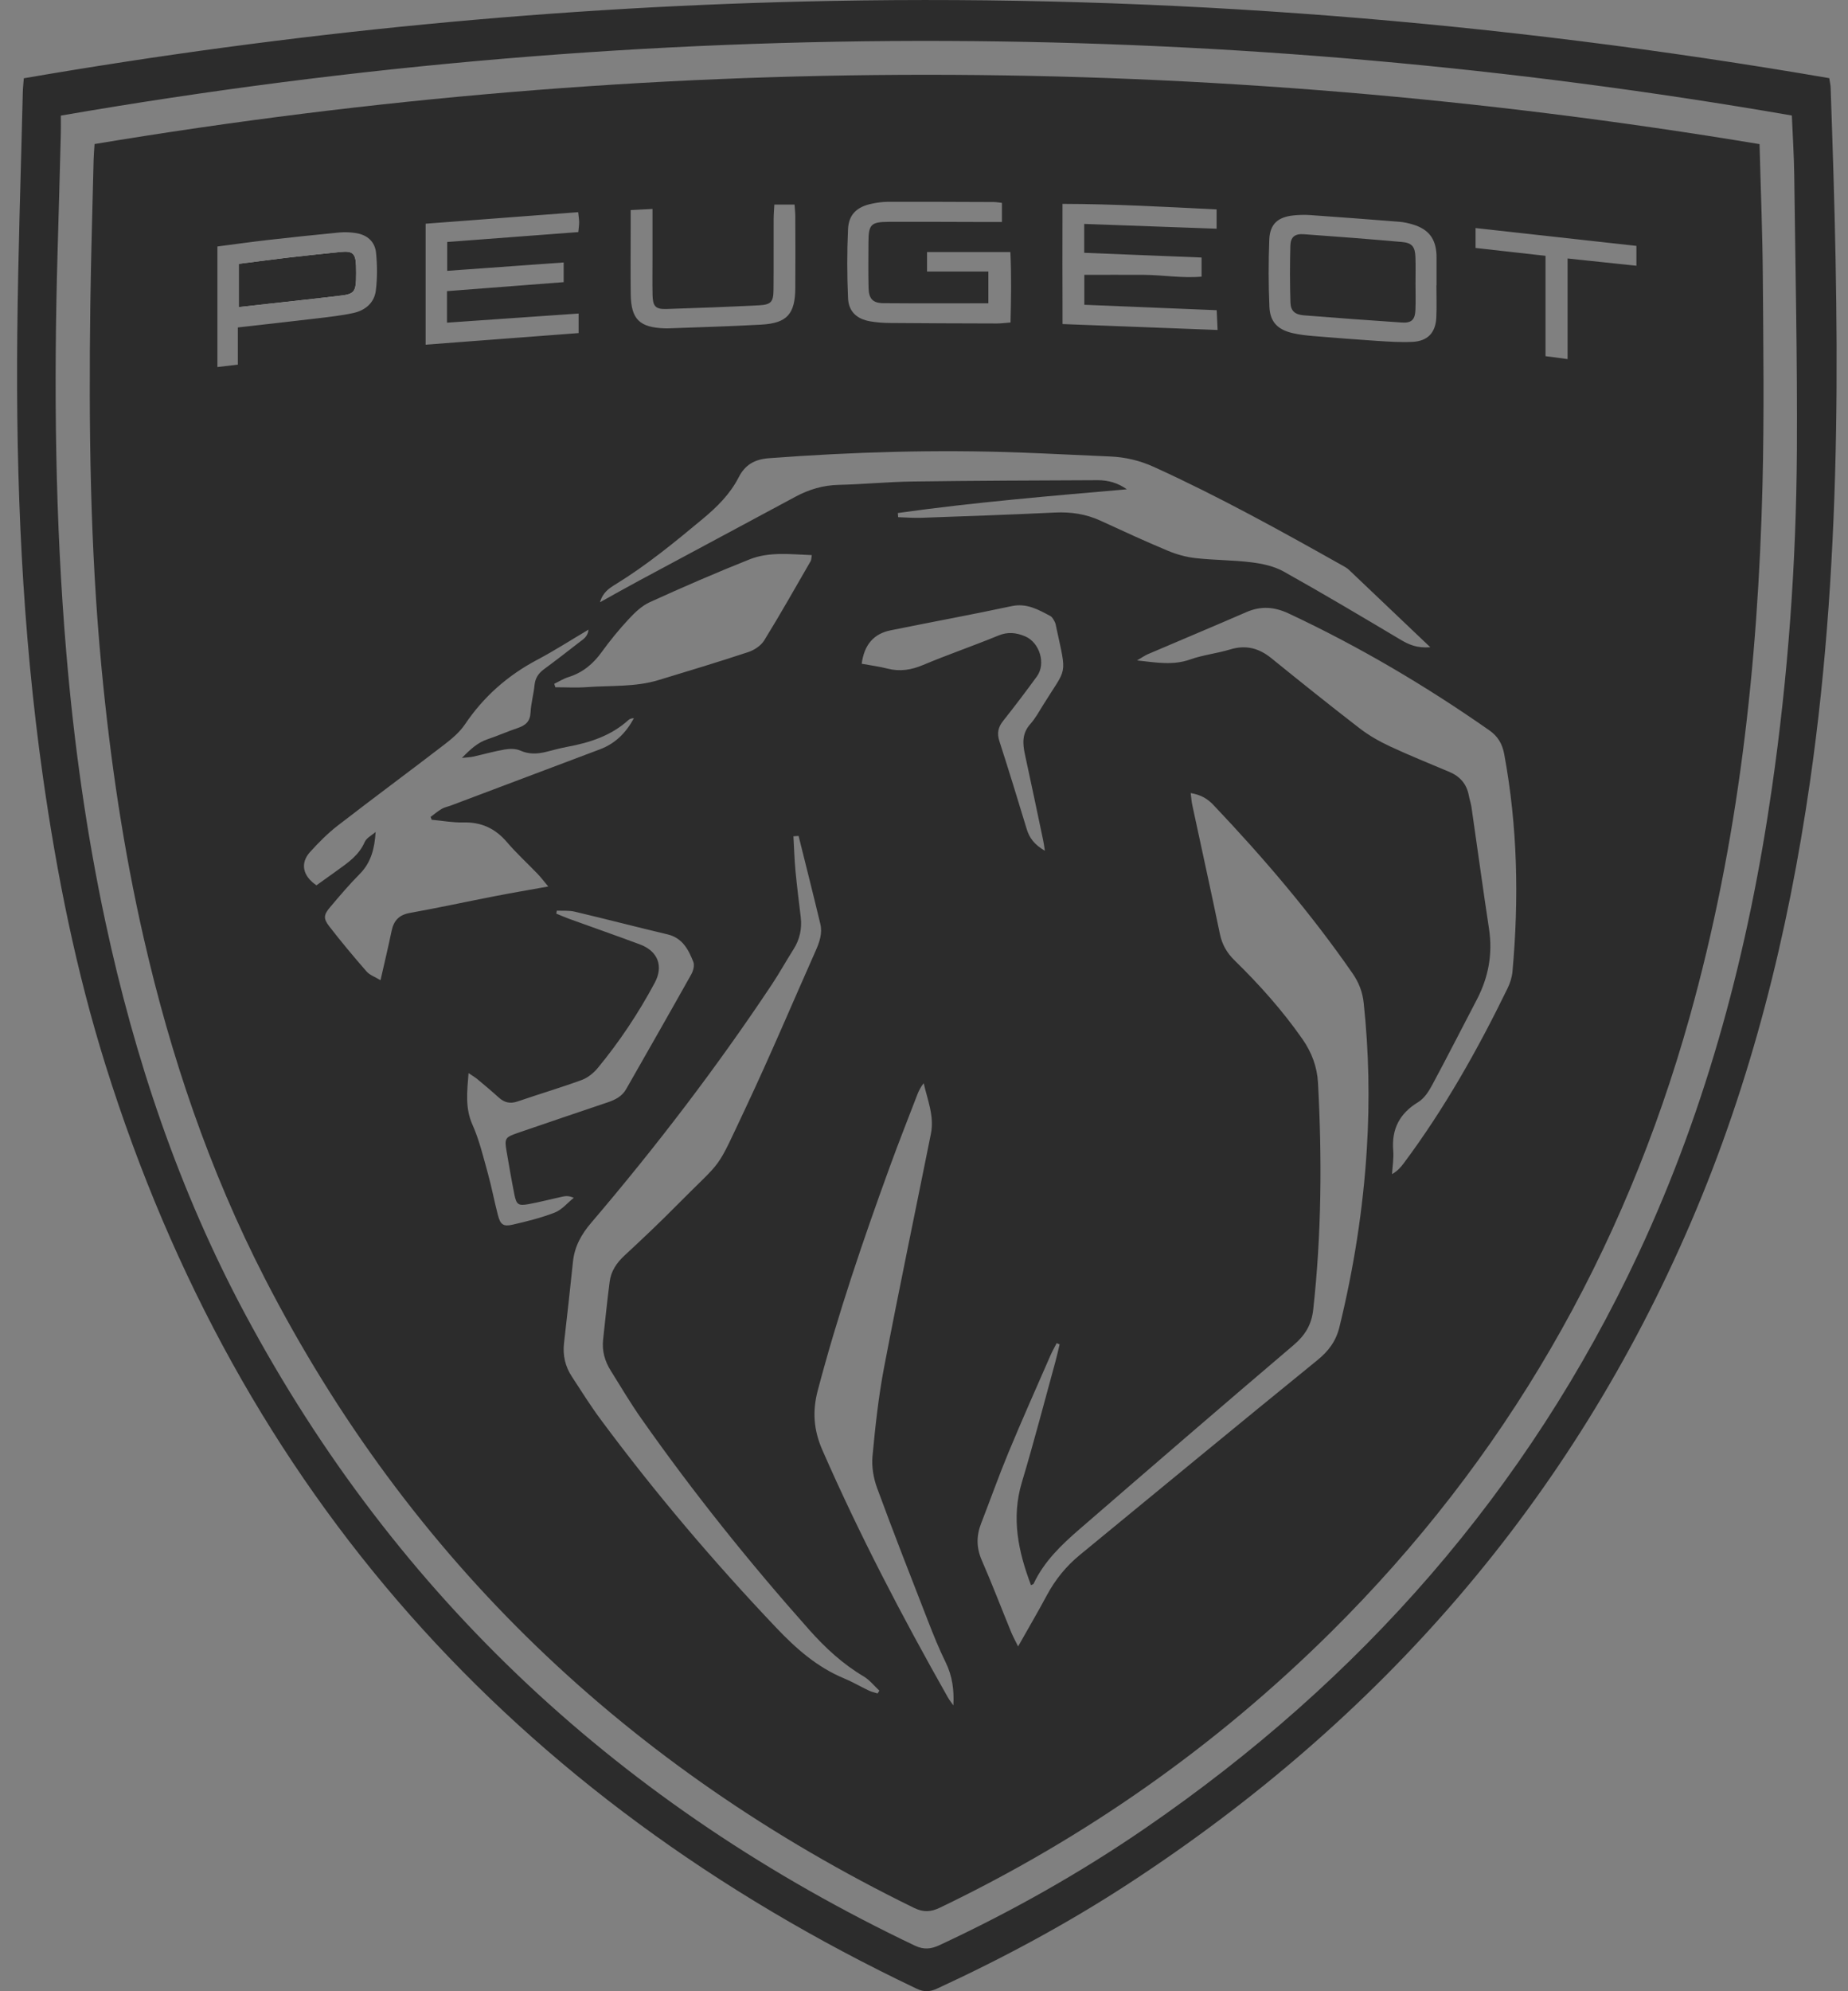 <svg width="65" height="70" viewBox="0 0 65 70" fill="none" xmlns="http://www.w3.org/2000/svg">
<rect x="0" y="0" width="65" height="70" fill="#808080" stroke="none"/>
<g clip-path="url(#clip0_10955_4136)">
<path d="M0.838 2.752C10.238 1.133 19.683 0.213 29.203 0.033C41.002 -0.191 52.707 0.749 64.341 2.748C64.36 2.877 64.385 2.976 64.389 3.076C64.53 7.092 64.648 11.11 64.581 15.129C64.511 19.269 64.254 23.397 63.661 27.499C62.892 32.821 61.607 38.007 59.477 42.964C55.274 52.742 48.583 60.43 39.669 66.237C37.529 67.63 35.283 68.836 32.964 69.906C32.705 70.025 32.498 70.033 32.238 69.91C18.056 63.16 8.418 52.453 3.716 37.456C2.677 34.14 1.997 30.742 1.509 27.303C0.778 22.14 0.556 16.946 0.608 11.738C0.636 8.906 0.734 6.074 0.802 3.241C0.805 3.089 0.824 2.938 0.838 2.752H0.838ZM2.14 4.064C2.14 4.325 2.144 4.513 2.139 4.701C2.102 6.091 2.066 7.482 2.025 8.872C1.89 13.58 1.936 18.282 2.335 22.978C2.603 26.147 3.041 29.29 3.706 32.4C4.736 37.209 6.29 41.84 8.617 46.187C13.978 56.202 21.924 63.514 32.178 68.397C32.496 68.548 32.75 68.519 33.053 68.377C35.574 67.201 37.99 65.844 40.281 64.27C47.86 59.067 53.73 52.405 57.629 44.072C60.067 38.862 61.509 33.367 62.325 27.695C62.892 23.762 63.179 19.806 63.202 15.836C63.22 12.608 63.149 9.379 63.109 6.151C63.1 5.468 63.055 4.785 63.025 4.061C53.175 2.354 43.273 1.48 33.301 1.44C22.859 1.398 12.491 2.276 2.139 4.064H2.14Z" fill="#2C2C2C"/>
<path d="M61.889 5.067C61.93 6.664 61.993 8.191 62.004 9.718C62.022 12.156 62.054 14.597 61.993 17.033C61.836 23.368 61.146 29.635 59.428 35.76C57.103 44.055 52.951 51.294 46.81 57.379C42.775 61.376 38.187 64.601 33.058 67.064C32.733 67.219 32.477 67.23 32.146 67.069C22.113 62.162 14.415 54.868 9.311 44.934C7.361 41.14 6.003 37.129 5.055 32.978C4.342 29.861 3.879 26.705 3.575 23.523C3.167 19.259 3.12 14.986 3.177 10.709C3.2 9.01 3.253 7.31 3.293 5.611C3.297 5.443 3.313 5.275 3.326 5.064C22.846 1.817 42.338 1.817 61.888 5.067H61.889ZM35.809 57.88C36.181 57.221 36.511 56.66 36.818 56.086C37.114 55.532 37.5 55.057 37.986 54.659C40.768 52.375 43.543 50.085 46.337 47.815C46.732 47.494 46.99 47.148 47.112 46.651C47.615 44.594 47.944 42.513 48.075 40.399C48.182 38.681 48.148 36.968 47.965 35.255C47.923 34.863 47.789 34.528 47.569 34.212C46.105 32.101 44.441 30.153 42.673 28.291C42.467 28.073 42.221 27.935 41.88 27.88C41.901 28.041 41.909 28.175 41.937 28.304C42.26 29.814 42.595 31.322 42.908 32.834C42.985 33.206 43.154 33.498 43.422 33.76C44.297 34.615 45.111 35.525 45.813 36.531C46.137 36.996 46.328 37.506 46.358 38.065C46.502 40.727 46.483 43.384 46.19 46.038C46.131 46.573 45.905 46.942 45.495 47.29C42.976 49.43 40.474 51.591 37.974 53.754C37.335 54.306 36.724 54.889 36.356 55.673C36.344 55.697 36.299 55.706 36.264 55.726C35.817 54.548 35.564 53.369 35.942 52.11C36.367 50.697 36.737 49.267 37.128 47.845C37.181 47.651 37.223 47.455 37.27 47.259C37.235 47.245 37.2 47.231 37.166 47.218C37.092 47.362 37.011 47.504 36.946 47.653C36.452 48.786 35.947 49.915 35.473 51.057C35.131 51.881 34.833 52.723 34.509 53.555C34.339 53.992 34.34 54.409 34.532 54.85C34.896 55.684 35.221 56.535 35.566 57.377C35.623 57.515 35.696 57.647 35.809 57.879V57.88ZM28.089 29.387C28.029 29.39 27.967 29.395 27.907 29.399C27.93 29.803 27.942 30.208 27.979 30.61C28.03 31.156 28.101 31.701 28.165 32.245C28.211 32.652 28.13 33.027 27.908 33.376C27.65 33.782 27.417 34.204 27.151 34.605C25.206 37.528 23.075 40.313 20.796 42.984C20.448 43.39 20.208 43.82 20.153 44.355C20.055 45.31 19.946 46.265 19.838 47.219C19.789 47.646 19.881 48.039 20.116 48.396C20.445 48.899 20.764 49.411 21.122 49.893C23.028 52.466 25.099 54.902 27.306 57.225C27.999 57.955 28.74 58.608 29.686 59.001C29.988 59.126 30.271 59.294 30.567 59.434C30.66 59.479 30.767 59.5 30.867 59.532C30.888 59.499 30.909 59.467 30.93 59.434C30.748 59.265 30.588 59.058 30.379 58.934C29.643 58.498 29.029 57.931 28.465 57.297C26.359 54.93 24.379 52.463 22.559 49.872C22.174 49.324 21.832 48.746 21.478 48.178C21.272 47.849 21.171 47.489 21.213 47.098C21.287 46.416 21.356 45.732 21.444 45.053C21.492 44.682 21.692 44.391 21.969 44.134C22.588 43.561 23.201 42.981 23.793 42.382C25.507 40.65 25.125 41.282 26.236 38.927C27.092 37.111 27.873 35.26 28.689 33.425C28.824 33.122 28.933 32.809 28.853 32.478C28.606 31.445 28.345 30.417 28.089 29.387ZM31.58 18.034C31.584 18.083 31.587 18.132 31.591 18.181C31.86 18.189 32.129 18.212 32.398 18.203C33.966 18.147 35.535 18.094 37.102 18.018C37.667 17.991 38.197 18.069 38.711 18.306C39.493 18.666 40.276 19.027 41.07 19.359C41.382 19.49 41.722 19.584 42.058 19.621C42.709 19.694 43.368 19.687 44.017 19.768C44.402 19.816 44.811 19.903 45.145 20.089C46.528 20.861 47.889 21.671 49.25 22.481C49.546 22.658 49.836 22.791 50.308 22.753C49.304 21.798 48.373 20.911 47.44 20.026C47.379 19.968 47.3 19.926 47.225 19.884C45.048 18.66 42.864 17.45 40.587 16.415C40.092 16.19 39.581 16.069 39.04 16.047C37.989 16.004 36.939 15.947 35.888 15.908C32.937 15.8 29.991 15.887 27.047 16.108C26.536 16.146 26.205 16.344 25.982 16.779C25.679 17.372 25.218 17.826 24.709 18.248C23.729 19.063 22.745 19.871 21.654 20.54C21.429 20.678 21.204 20.823 21.103 21.172C21.6 20.896 22.032 20.652 22.47 20.417C24.305 19.43 26.144 18.45 27.978 17.462C28.457 17.204 28.954 17.057 29.505 17.045C30.367 17.025 31.227 16.939 32.089 16.927C34.262 16.897 36.435 16.89 38.608 16.881C38.979 16.879 39.327 16.98 39.635 17.201C36.937 17.437 34.25 17.659 31.579 18.035L31.58 18.034ZM13.212 29.246C13.177 29.823 13.053 30.322 12.652 30.725C12.289 31.09 11.954 31.486 11.62 31.88C11.383 32.159 11.364 32.285 11.582 32.566C12.002 33.109 12.444 33.637 12.896 34.155C13.007 34.281 13.194 34.343 13.384 34.458C13.527 33.827 13.659 33.278 13.774 32.725C13.849 32.366 14.031 32.163 14.415 32.094C15.415 31.914 16.41 31.698 17.408 31.504C18.008 31.387 18.612 31.285 19.284 31.164C19.124 30.974 19.024 30.84 18.908 30.719C18.55 30.346 18.166 29.997 17.832 29.606C17.422 29.125 16.932 28.896 16.297 28.912C15.927 28.922 15.555 28.852 15.184 28.818C15.171 28.785 15.159 28.751 15.146 28.718C15.275 28.623 15.398 28.516 15.536 28.436C15.639 28.376 15.762 28.355 15.875 28.312C17.616 27.656 19.358 26.998 21.099 26.343C21.648 26.138 22.023 25.753 22.296 25.249C22.219 25.249 22.153 25.268 22.108 25.309C21.498 25.863 20.753 26.106 19.962 26.252C19.708 26.299 19.459 26.37 19.207 26.432C18.901 26.506 18.608 26.523 18.301 26.386C18.144 26.316 17.933 26.317 17.756 26.347C17.383 26.41 17.017 26.516 16.647 26.598C16.546 26.621 16.44 26.623 16.247 26.644C16.559 26.326 16.807 26.102 17.148 25.988C17.508 25.868 17.854 25.712 18.213 25.592C18.486 25.5 18.646 25.362 18.661 25.048C18.677 24.724 18.77 24.404 18.802 24.08C18.827 23.837 18.939 23.67 19.131 23.528C19.561 23.211 19.983 22.884 20.405 22.556C20.525 22.463 20.673 22.38 20.701 22.134C20.062 22.512 19.497 22.877 18.904 23.19C17.86 23.741 17.011 24.488 16.352 25.467C16.166 25.743 15.891 25.973 15.622 26.18C14.379 27.135 13.117 28.066 11.878 29.024C11.526 29.297 11.207 29.619 10.908 29.949C10.551 30.342 10.643 30.793 11.131 31.122C11.371 30.951 11.622 30.771 11.873 30.591C12.25 30.32 12.629 30.058 12.826 29.603C12.89 29.456 13.08 29.364 13.212 29.247V29.246ZM39.994 23.217C40.688 23.294 41.267 23.395 41.863 23.183C42.316 23.022 42.806 22.971 43.267 22.831C43.816 22.664 44.275 22.781 44.712 23.134C45.743 23.969 46.778 24.799 47.828 25.608C48.151 25.856 48.516 26.063 48.885 26.236C49.572 26.556 50.276 26.839 50.975 27.134C51.354 27.293 51.59 27.563 51.664 27.97C51.689 28.104 51.736 28.236 51.756 28.371C51.963 29.798 52.157 31.226 52.373 32.651C52.507 33.534 52.355 34.357 51.944 35.142C51.418 36.147 50.904 37.158 50.367 38.156C50.248 38.377 50.089 38.619 49.882 38.744C49.227 39.142 48.943 39.69 49.004 40.445C49.027 40.719 48.979 40.999 48.962 41.276C49.16 41.161 49.27 41.034 49.37 40.899C50.806 38.976 51.977 36.896 53.025 34.745C53.114 34.563 53.18 34.357 53.198 34.157C53.43 31.597 53.378 29.047 52.908 26.511C52.841 26.151 52.687 25.885 52.38 25.671C50.144 24.108 47.804 22.727 45.33 21.568C44.826 21.331 44.352 21.295 43.84 21.518C42.687 22.019 41.526 22.504 40.37 22.999C40.268 23.043 40.176 23.111 39.994 23.216V23.217ZM33.533 59.953C33.563 59.417 33.497 58.916 33.263 58.441C33.028 57.964 32.829 57.468 32.636 56.972C32.031 55.42 31.423 53.869 30.849 52.306C30.723 51.961 30.655 51.561 30.688 51.198C30.785 50.156 30.898 49.111 31.093 48.084C31.618 45.337 32.193 42.599 32.743 39.856C32.867 39.236 32.623 38.668 32.489 38.078C32.381 38.217 32.313 38.353 32.259 38.495C31.938 39.328 31.61 40.159 31.304 40.998C30.357 43.596 29.467 46.212 28.761 48.889C28.568 49.624 28.621 50.281 28.927 50.98C30.232 53.959 31.735 56.836 33.336 59.664C33.393 59.765 33.467 59.857 33.534 59.953L33.533 59.953ZM19.495 24.039C19.508 24.08 19.521 24.12 19.534 24.16C19.906 24.16 20.28 24.183 20.65 24.155C21.489 24.094 22.342 24.157 23.162 23.908C24.215 23.588 25.269 23.271 26.314 22.925C26.527 22.855 26.763 22.701 26.877 22.517C27.445 21.598 27.975 20.656 28.516 19.721C28.539 19.681 28.534 19.625 28.553 19.515C27.805 19.487 27.062 19.387 26.363 19.665C25.182 20.135 24.014 20.642 22.856 21.169C22.572 21.298 22.323 21.539 22.107 21.772C21.768 22.136 21.452 22.524 21.16 22.927C20.858 23.346 20.489 23.649 19.991 23.804C19.818 23.858 19.66 23.959 19.494 24.039H19.495ZM19.586 32.013C19.579 32.048 19.573 32.083 19.566 32.118C19.719 32.18 19.87 32.247 20.024 32.303C20.85 32.602 21.68 32.892 22.503 33.198C23.139 33.434 23.345 33.959 23.03 34.548C22.46 35.611 21.794 36.613 21.026 37.544C20.879 37.722 20.672 37.889 20.459 37.967C19.715 38.239 18.954 38.464 18.205 38.721C17.946 38.809 17.741 38.763 17.544 38.584C17.302 38.364 17.051 38.154 16.8 37.945C16.716 37.874 16.62 37.819 16.48 37.724C16.428 38.383 16.357 38.956 16.62 39.543C16.862 40.087 17.001 40.68 17.162 41.258C17.295 41.737 17.386 42.227 17.511 42.709C17.599 43.047 17.699 43.128 18.026 43.053C18.529 42.938 19.036 42.813 19.514 42.626C19.766 42.527 19.961 42.285 20.182 42.108C20.023 42.037 19.908 42.041 19.799 42.064C19.394 42.151 18.994 42.258 18.587 42.331C18.229 42.395 18.164 42.346 18.093 41.993C17.992 41.489 17.905 40.981 17.818 40.474C17.739 40.013 17.763 39.98 18.237 39.818C19.281 39.462 20.323 39.104 21.369 38.754C21.639 38.663 21.879 38.543 22.024 38.287C22.79 36.944 23.558 35.602 24.314 34.253C24.384 34.129 24.434 33.935 24.387 33.816C24.216 33.382 24.005 32.972 23.478 32.847C22.388 32.589 21.304 32.306 20.214 32.049C20.013 32.001 19.796 32.023 19.585 32.013H19.586ZM36.751 29.906C36.724 29.735 36.712 29.635 36.691 29.538C36.479 28.532 36.269 27.525 36.05 26.52C35.967 26.136 35.946 25.783 36.237 25.456C36.418 25.253 36.552 25.006 36.697 24.773C37.539 23.413 37.53 23.812 37.152 22.051C37.138 21.984 37.128 21.913 37.096 21.855C37.057 21.781 37.011 21.692 36.944 21.656C36.521 21.431 36.114 21.195 35.583 21.308C34.169 21.61 32.746 21.87 31.329 22.158C30.727 22.279 30.397 22.667 30.309 23.334C30.609 23.389 30.917 23.428 31.214 23.504C31.652 23.616 32.049 23.553 32.466 23.378C33.338 23.011 34.236 22.705 35.111 22.344C35.447 22.204 35.746 22.239 36.055 22.369C36.569 22.585 36.795 23.333 36.471 23.779C36.087 24.306 35.693 24.827 35.287 25.338C35.109 25.561 35.06 25.772 35.15 26.049C35.482 27.077 35.799 28.109 36.112 29.143C36.206 29.455 36.379 29.69 36.75 29.907L36.751 29.906ZM20.351 11.022C18.771 11.132 17.252 11.237 15.722 11.343V10.235C17.102 10.129 18.454 10.024 19.826 9.919V9.227C18.448 9.326 17.102 9.423 15.729 9.521V8.507C17.287 8.389 18.81 8.274 20.341 8.159C20.354 8.016 20.37 7.916 20.37 7.816C20.37 7.718 20.353 7.621 20.337 7.459C18.525 7.596 16.747 7.73 14.971 7.864V12.117C16.788 11.979 18.566 11.844 20.352 11.709V11.022L20.351 11.022ZM34.764 10.662C33.491 10.662 32.285 10.668 31.079 10.658C30.699 10.656 30.558 10.505 30.55 10.117C30.537 9.585 30.544 9.052 30.546 8.52C30.549 7.89 30.631 7.801 31.259 7.799C32.398 7.795 33.536 7.801 34.675 7.804C34.86 7.804 35.044 7.804 35.241 7.804V7.132C35.127 7.119 35.044 7.102 34.961 7.102C33.719 7.097 32.477 7.092 31.234 7.094C31.046 7.094 30.856 7.122 30.671 7.16C30.146 7.267 29.851 7.535 29.828 8.057C29.79 8.862 29.793 9.671 29.828 10.476C29.848 10.954 30.134 11.215 30.611 11.297C30.831 11.335 31.058 11.352 31.28 11.354C32.54 11.365 33.799 11.369 35.058 11.372C35.207 11.372 35.357 11.351 35.543 11.337C35.564 10.49 35.578 9.679 35.538 8.861H32.607V9.545H34.764V10.662ZM38.135 7.872C39.716 7.929 41.243 7.984 42.792 8.04V7.361C40.981 7.273 39.202 7.171 37.371 7.167C37.37 8.615 37.366 9.993 37.373 11.392C39.229 11.463 41.009 11.53 42.827 11.6C42.815 11.327 42.805 11.131 42.795 10.905C41.211 10.84 39.684 10.777 38.139 10.714V9.662C38.857 9.662 39.543 9.658 40.228 9.662C40.909 9.667 41.589 9.786 42.263 9.725V9.053C40.869 8.997 39.516 8.943 38.135 8.887V7.872L38.135 7.872ZM50.524 10.033H50.527C50.527 9.707 50.527 9.381 50.527 9.056C50.527 9.021 50.527 8.987 50.526 8.953C50.498 8.391 50.252 8.066 49.712 7.897C49.548 7.847 49.377 7.808 49.207 7.795C48.16 7.711 47.113 7.634 46.065 7.56C45.876 7.548 45.685 7.554 45.498 7.573C44.949 7.628 44.667 7.876 44.645 8.42C44.615 9.208 44.615 9.998 44.649 10.785C44.672 11.318 44.94 11.587 45.463 11.71C45.696 11.764 45.937 11.792 46.177 11.812C46.931 11.875 47.687 11.935 48.443 11.984C48.855 12.01 49.27 12.038 49.681 12.018C50.216 11.992 50.494 11.697 50.519 11.164C50.537 10.788 50.523 10.409 50.523 10.033H50.524ZM8.368 11.511C9.349 11.399 10.254 11.3 11.159 11.192C11.585 11.141 12.013 11.094 12.431 11.003C12.848 10.911 13.166 10.645 13.219 10.215C13.273 9.778 13.271 9.327 13.227 8.889C13.188 8.491 12.911 8.251 12.508 8.192C12.323 8.165 12.13 8.154 11.944 8.172C11.105 8.253 10.267 8.341 9.429 8.436C8.836 8.504 8.245 8.587 7.647 8.665V12.903C7.893 12.874 8.106 12.848 8.366 12.818V11.511L8.368 11.511ZM22.95 7.345C22.671 7.36 22.454 7.37 22.183 7.385C22.183 7.609 22.183 7.795 22.183 7.981C22.183 8.771 22.174 9.561 22.185 10.351C22.198 11.224 22.494 11.511 23.379 11.543C23.413 11.544 23.448 11.545 23.482 11.544C24.585 11.501 25.69 11.474 26.791 11.411C27.682 11.359 27.965 11.037 27.973 10.135C27.98 9.293 27.976 8.451 27.973 7.61C27.973 7.477 27.957 7.344 27.947 7.192H27.236C27.226 7.384 27.211 7.552 27.211 7.719C27.208 8.543 27.215 9.368 27.207 10.192C27.203 10.614 27.12 10.711 26.694 10.733C25.609 10.788 24.522 10.829 23.436 10.863C23.054 10.874 22.96 10.765 22.952 10.365C22.943 9.937 22.95 9.507 22.95 9.077C22.95 8.53 22.95 7.982 22.95 7.344L22.95 7.345ZM57.558 8.644C55.655 8.433 53.796 8.228 51.9 8.017V8.717C52.713 8.808 53.511 8.898 54.361 8.993V12.521C54.633 12.557 54.849 12.585 55.137 12.624V9.087C55.983 9.176 56.759 9.258 57.558 9.342V8.643V8.644Z" fill="#2C2C2C"/>
<path d="M8.401 10.796C8.786 10.753 9.109 10.717 9.432 10.681C10.303 10.584 11.176 10.493 12.045 10.385C12.427 10.338 12.508 10.232 12.523 9.853C12.529 9.682 12.529 9.51 12.523 9.339C12.508 8.916 12.402 8.815 11.993 8.856C11.36 8.919 10.727 8.987 10.096 9.06C9.537 9.125 8.979 9.202 8.401 9.276V10.796Z" fill="white"/>
<path d="M49.788 9.968C49.788 10.276 49.798 10.585 49.785 10.892C49.771 11.239 49.65 11.361 49.306 11.338C48.156 11.262 47.007 11.177 45.859 11.085C45.551 11.06 45.399 10.932 45.389 10.641C45.368 9.974 45.368 9.306 45.386 8.639C45.395 8.331 45.544 8.211 45.861 8.234C47.01 8.315 48.158 8.405 49.306 8.506C49.664 8.537 49.773 8.671 49.785 9.043C49.796 9.351 49.788 9.66 49.788 9.968L49.788 9.968Z" fill="#2C2C2C"/>
<path d="M8.401 10.796V9.275C8.979 9.202 9.537 9.126 10.096 9.06C10.727 8.987 11.36 8.919 11.993 8.856C12.402 8.815 12.509 8.915 12.523 9.339C12.528 9.51 12.529 9.681 12.523 9.853C12.508 10.232 12.427 10.338 12.045 10.385C11.176 10.492 10.303 10.584 9.432 10.681C9.109 10.717 8.786 10.753 8.401 10.796Z" fill="#2C2C2C"/>
</g>
<defs>
<clipPath id="clip0_10955_4136">
<rect width="64" height="70" fill="white" transform="translate(0.6)"/>
</clipPath>
</defs>
</svg>
